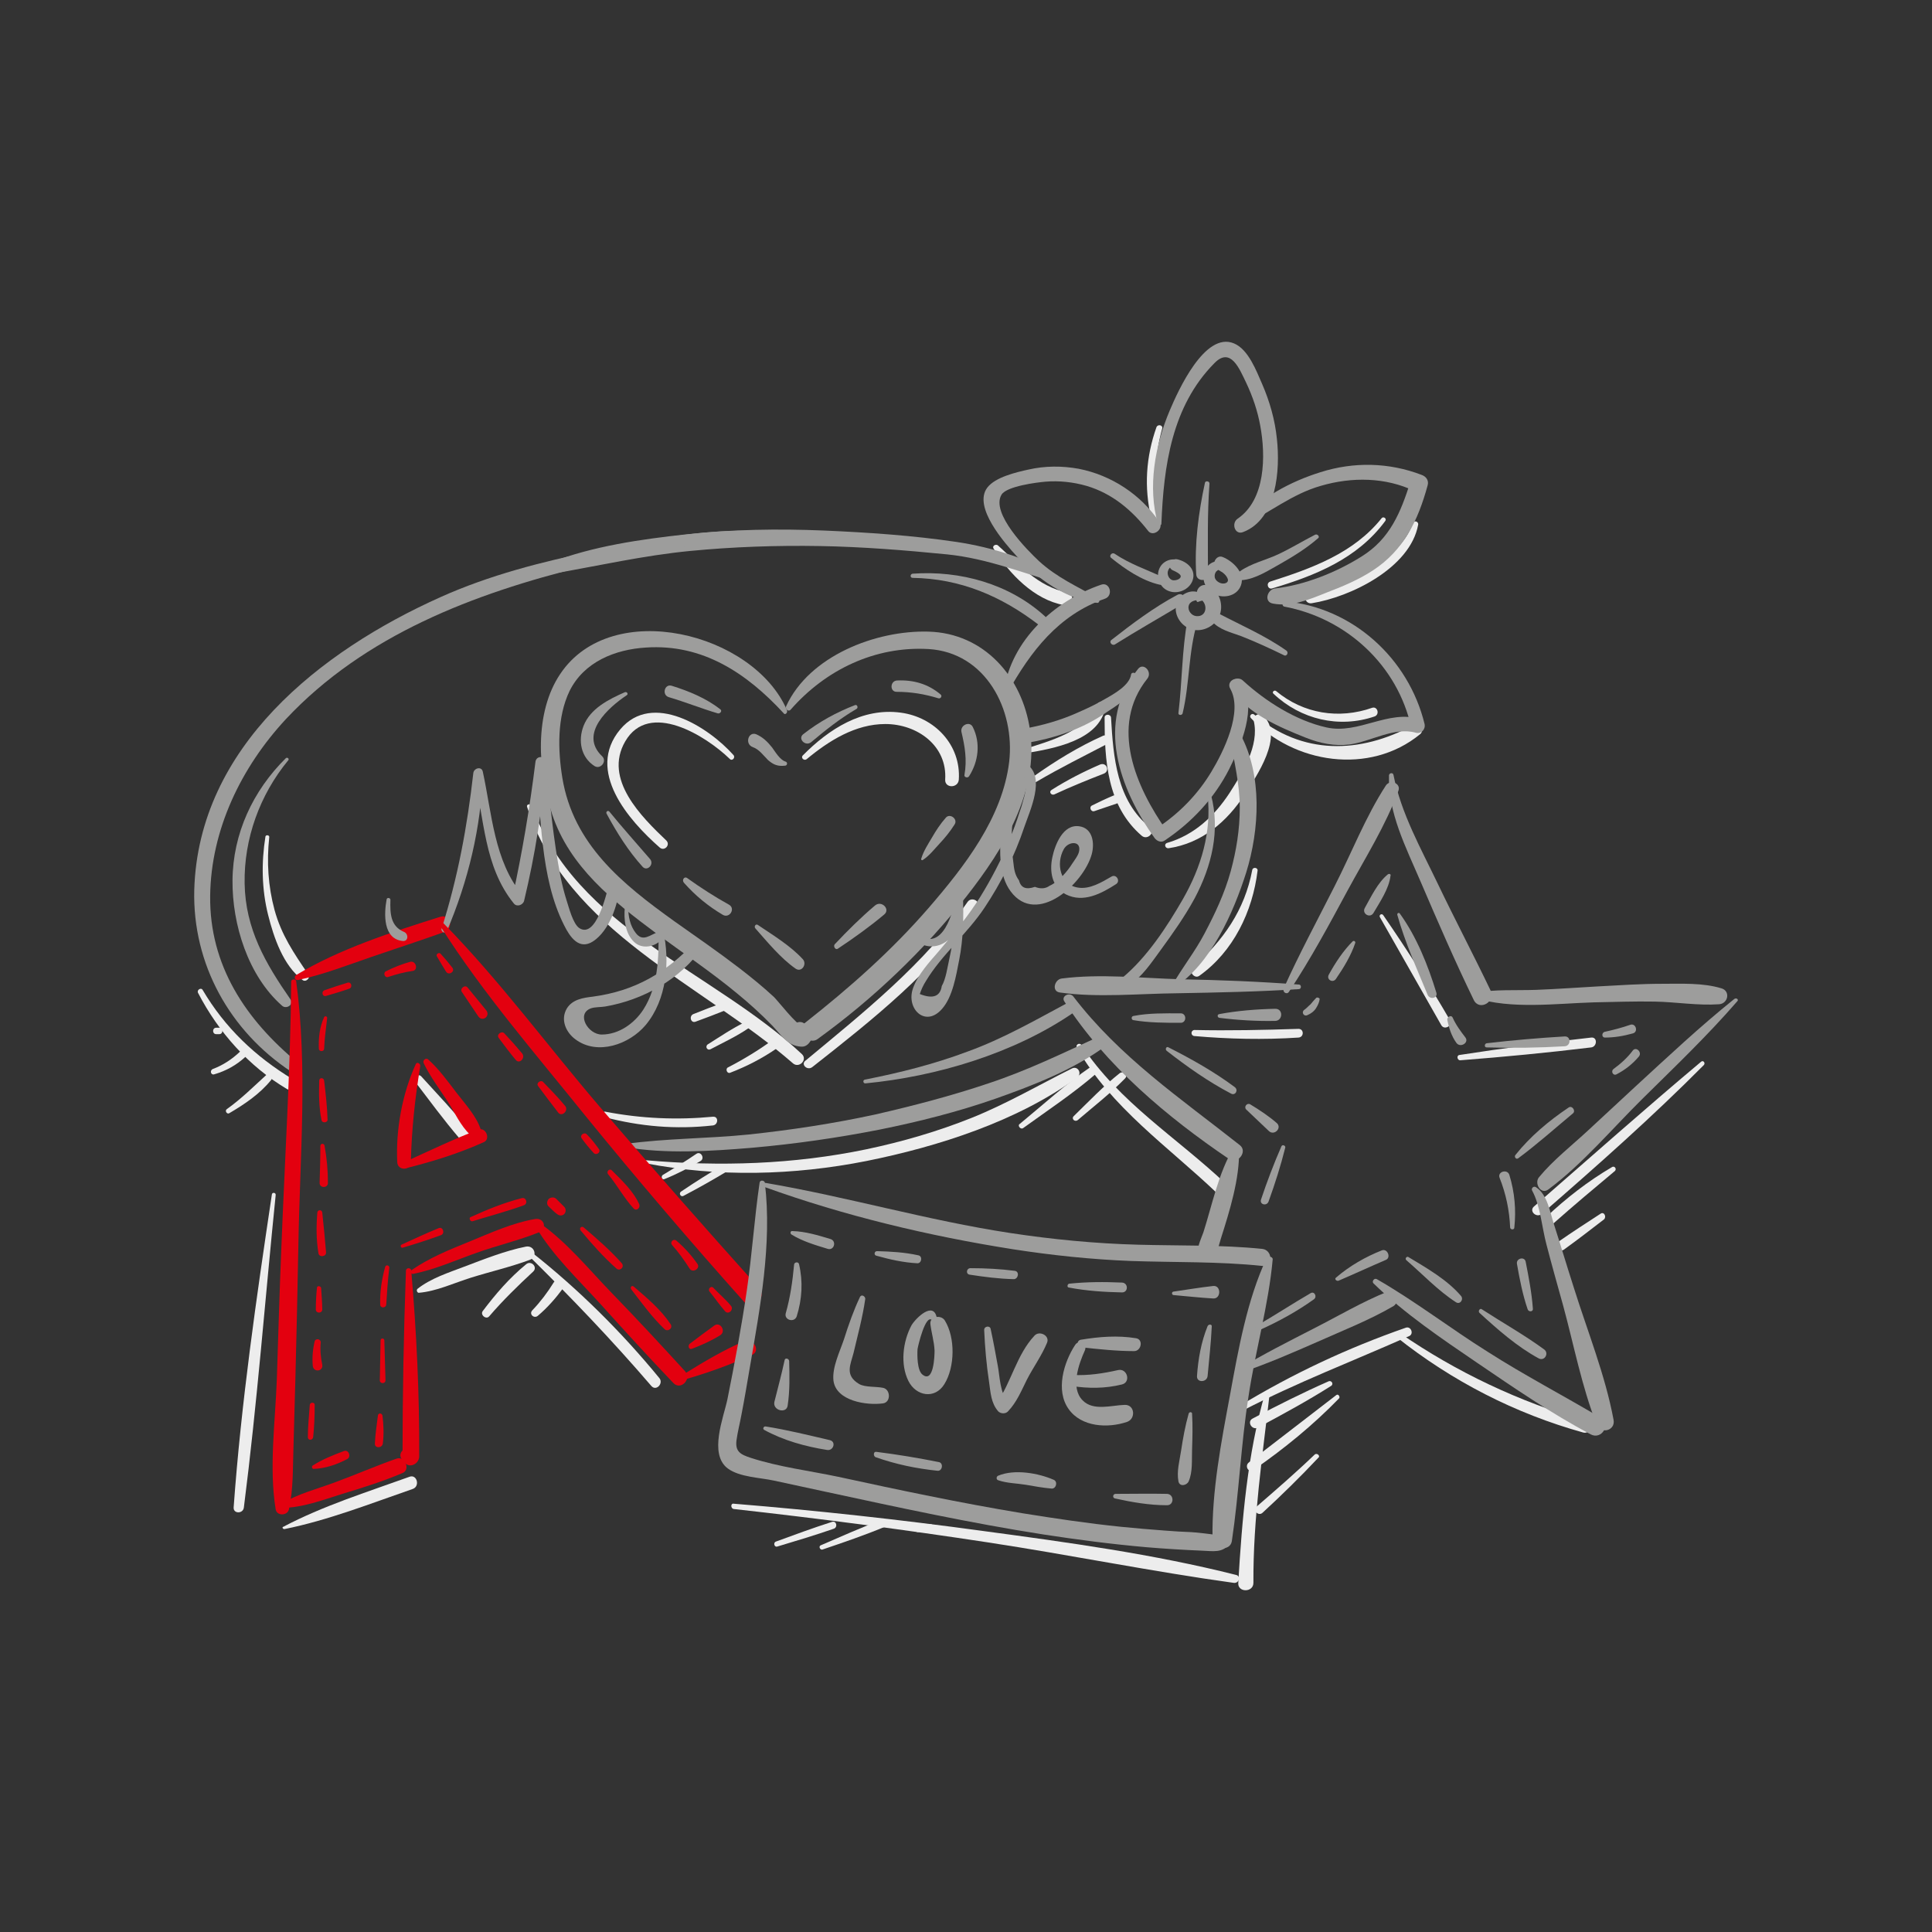 <?xml version="1.0" encoding="utf-8"?>
<svg xmlns="http://www.w3.org/2000/svg" xmlns:xlink="http://www.w3.org/1999/xlink" version="1.1" id="Ebene_1" x="0px" y="0px" viewBox="0 0 510.2 510.2" style="enable-background:new 0 0 510.2 510.2;" xml:space="preserve" width="270" height="270">
<rect x="0" y="0" width="510.2" height="510.2" fill="#333333" stroke="none"/>
<style type="text/css">
	.st0{fill:#EDEDED;}
	.st1{fill:#9D9D9C;}
	.st2{fill:#E3000F;}
</style>
<g id="Hilfslinien_fźr_ZeichenflŠche">
</g>
<g id="grau">
</g>
<g id="rot">
	<g>
		<path class="st0" d="M193.8,398.5c22.4,2.5,44.7,5.4,67,8.8c21.7,3.3,43.3,7.7,65,10.7c1.4,0.2,2-1.8,0.6-2.1    c-21.8-5.5-44.5-8.6-66.8-11.6c-21.9-3-43.8-5.4-65.8-7.2C192.9,396.9,192.9,398.4,193.8,398.5L193.8,398.5z"/>
		<path class="st0" d="M328,372.6c14.4-7.5,29.4-13.2,44.2-19.8c1.2-0.6,0.4-2.6-0.9-2.2c-15.5,5.4-30,12.2-44,20.7    C326.4,371.8,327.1,373,328,372.6L328,372.6z"/>
		<path class="st0" d="M368.8,353.1c14.6,11.6,31.3,20.2,49.3,25.2c1.9,0.5,2.7-2.4,0.8-3c-17.7-5.1-34.2-12.9-49.3-23.3    C369,351.6,368.2,352.6,368.8,353.1L368.8,353.1z"/>
		<path class="st0" d="M449.2,280.4c-14.9,12.5-29.4,25.4-44.1,38.2c-1.4,1.2,0.6,3.1,2,2c14.6-12.7,29.2-25.6,42.9-39.4    C450.4,280.6,449.7,279.9,449.2,280.4L449.2,280.4z"/>
		<path class="st0" d="M284.4,276.7c9,15.8,24.1,26.1,37,38.4c1.6,1.5,4-0.9,2.4-2.4c-13-12.3-28.2-21.5-38.2-36.7    C285.1,275.2,283.9,275.9,284.4,276.7L284.4,276.7z"/>
		<path class="st0" d="M139.2,213.1c10.5,32.8,46.1,46.7,70.2,67.7c1.6,1.4,3.9-0.9,2.4-2.4c-23.5-22-59.5-33-71.4-65.6    C140.1,212.1,138.9,212.4,139.2,213.1L139.2,213.1z"/>
		<path class="st0" d="M214.5,281.8c15.9-12.5,32.1-25.3,43.6-42.1c1.1-1.6-1.5-3.1-2.6-1.5c-11.4,16.4-27.5,29.2-42.8,41.9    C211.4,281.1,213.2,282.8,214.5,281.8L214.5,281.8z"/>
		<path class="st0" d="M213,200.5c5.9-4.9,12.9-9.3,20.8-9.3c8.4,0,16.4,5.7,15.8,14.7c-0.1,2.3,3.4,2.3,3.6,0    c0.6-9.2-6.4-16.5-15.3-17.7c-10.2-1.4-19.1,4.4-25.9,11.3C211.4,200.1,212.3,201,213,200.5L213,200.5z"/>
		<path class="st0" d="M193.7,199.4c-6.6-7.4-21.4-16.9-29.9-6.8c-9.2,11,2.2,24,10.4,31.2c1.2,1.1,2.9-0.6,1.8-1.8    c-6.6-6.3-16.7-16.2-10.9-26.2c6.3-10.9,21.3-1.5,27.6,4.6C193.3,201.1,194.3,200.1,193.7,199.4L193.7,199.4z"/>
		<path class="st0" d="M315.4,273.6c9.2,0.8,18.3,1,27.5,0.4c1.5-0.1,1.5-2.3,0-2.3c-9.2,0.3-18.3,0.5-27.5,0.3    C314.4,272.1,314.4,273.5,315.4,273.6L315.4,273.6z"/>
		<path class="st0" d="M364.4,242.2c5.4,9.5,10.8,19,16.2,28.5c0.8,1.5,3.2,0.1,2.3-1.3c-5.5-9.5-11.4-18.7-17.6-27.7    C364.9,241.1,364.1,241.6,364.4,242.2L364.4,242.2z"/>
		<path class="st0" d="M385.6,280c11.6-0.9,23.1-2,34.6-3.4c1.6-0.2,1.7-2.8,0-2.6c-11.6,1.3-23.2,2.8-34.8,4.6    C384.6,278.7,384.8,280,385.6,280L385.6,280z"/>
		<path class="st0" d="M110.6,341.4c4.7-0.4,9.3-2.6,13.8-4c5.1-1.6,10.4-2.8,15.5-4.7c2.2-0.8,1.3-3.9-1-3.5    c-5.5,1.1-11,3.3-16.3,5.3c-4.2,1.6-8.9,3.1-12.4,5.9C109.9,340.8,110.2,341.4,110.6,341.4L110.6,341.4z"/>
		<path class="st0" d="M139.5,331.5c11.3,11.1,22.2,22.5,32.5,34.5c1.3,1.5,3.3-0.7,2.1-2.1c-10-12.2-21.4-23.5-33.7-33.2    C139.8,330.2,138.9,330.9,139.5,331.5L139.5,331.5z"/>
		<path class="st0" d="M109.5,285.5c3.9,5.1,7.7,10.3,11.9,15.2c1.4,1.7,3.8-0.7,2.4-2.4c-4-4.8-8.3-9.4-12.6-14.1    C110.3,283.4,108.8,284.6,109.5,285.5L109.5,285.5z"/>
		<path class="st0" d="M75.1,403.8c11.5-2.3,22.9-6.8,33.9-10.6c2-0.7,1.1-4-0.9-3.2c-11.1,4-22.9,7.7-33.3,13.2    C74.4,403.3,74.7,403.8,75.1,403.8L75.1,403.8z"/>
		<path class="st0" d="M71.8,315.4c-4.1,27.4-8.1,55-10.1,82.7c-0.1,1.7,2.5,1.7,2.7,0c3.5-27.4,5.6-55,8.4-82.5    C72.9,314.9,71.9,314.8,71.8,315.4L71.8,315.4z"/>
		<path class="st0" d="M129.2,347.6c3.6-4.2,7.5-8,11.6-11.8c1.3-1.2-0.6-3.1-1.9-1.9c-4.4,3.6-8,7.8-11.4,12.3    C126.7,347.2,128.4,348.6,129.2,347.6L129.2,347.6z"/>
		<path class="st0" d="M142,347.5c2.5-2.1,4.7-4.6,6.7-7.3c1.1-1.5-1.5-3.1-2.5-1.5c-1.6,2.6-3.5,5.1-5.6,7.3    C139.6,347,141,348.3,142,347.5L142,347.5z"/>
		<path class="st0" d="M308.6,224c8.8-1.3,15.4-7,20.1-14.2c3.1-4.8,10.5-15.5,4.9-20.8c-1.1-1-2.8,0-2.5,1.4c1.5,6.5-3,13.7-6.4,19    c-4,6.1-9.3,11.1-16.5,13.2C307.3,222.9,307.7,224.1,308.6,224L308.6,224z"/>
		<path class="st0" d="M330.3,189.6c11.3,12.1,31.4,15.2,44.7,4.3c1.4-1.1-0.4-3.2-1.8-2.4c-14.1,7.6-29.3,8-42-2.8    C330.6,188.2,329.8,189,330.3,189.6L330.3,189.6z"/>
		<path class="st0" d="M336.3,183.2c7.2,6.8,17.3,9.2,26.7,6c1.4-0.5,0.8-2.7-0.6-2.3c-8.8,3.1-18.2,1.6-25.4-4.4    C336.5,182.1,335.8,182.8,336.3,183.2L336.3,183.2z"/>
		<path class="st0" d="M373.1,138.2c-3.8,10.5-17.6,15.5-27.4,18.4c-1.8,0.5-1,3,0.7,2.7c10.2-1.6,26-9.3,28.1-20.7    C374.7,137.7,373.4,137.3,373.1,138.2L373.1,138.2z"/>
		<path class="st0" d="M364.9,136.8c-7.4,9.3-18.5,13.3-29.5,16.8c-1.1,0.4-0.6,2.1,0.5,1.8c11.5-3.4,22.6-7.9,29.9-17.8    C366.3,137,365.4,136.3,364.9,136.8L364.9,136.8z"/>
		<path class="st0" d="M291.7,189.5c0,11.2,0.6,23.3,9.8,31.2c1.5,1.3,3.7-0.9,2.2-2.2c-8.8-7-9.7-18.5-10.3-29    C293.3,188.5,291.7,188.5,291.7,189.5L291.7,189.5z"/>
		<path class="st0" d="M270.9,198.9c7.2-1.2,19.4-3.3,21-12.1c0.3-1.5-1.7-2-2.3-0.6c-2.9,7-12.5,9.5-19,11.6    C269.8,198,270.1,199,270.9,198.9L270.9,198.9z"/>
		<path class="st0" d="M262.4,144.9c4.1,6.6,10.7,13.5,18.6,14.9c2.1,0.4,3.1-2.8,0.9-3.3c-8-1.7-12.6-7.3-18.4-12.5    C262.9,143.6,261.9,144.2,262.4,144.9L262.4,144.9z"/>
		<path class="st0" d="M305.4,112.8c-2.8,7.9-3.3,15.9-1.4,24c0.4,1.7,3,1,2.6-0.7c-1.9-7.7-1.8-15.3,0.3-22.9    C307.2,112.3,305.8,111.9,305.4,112.8L305.4,112.8z"/>
		<path class="st0" d="M334.1,367.8c-4.7,16.2-6.1,33.5-7.1,50.2c-0.2,2.6,4,2.6,4,0c-0.1-16.9,2.4-33.4,4.3-50.1    C335.4,367.3,334.3,367.2,334.1,367.8L334.1,367.8z"/>
		<path class="st0" d="M350.8,364.8c-6.8,3-13.4,6.3-20,9.8c-1.6,0.8-0.2,3.2,1.4,2.4c6.5-3.5,13-7,19.3-11    C352.3,365.5,351.6,364.4,350.8,364.8L350.8,364.8z"/>
		<path class="st0" d="M352.9,368.4c-7.7,5.9-15.4,11.9-23.1,17.8c-1.2,0.9-0.1,2.9,1.2,2c8.1-5.6,15.8-11.9,22.6-18.9    C354,368.9,353.4,368,352.9,368.4L352.9,368.4z"/>
		<path class="st0" d="M347.2,384.1c-5,4.8-10.2,9.3-15.4,13.8c-1.1,0.9,0.5,2.6,1.6,1.6c5.1-4.7,10-9.5,14.7-14.5    C348.8,384.5,347.8,383.6,347.2,384.1L347.2,384.1z"/>
		<path class="st0" d="M425.7,308.2c-6.3,3.7-12.1,8.2-17.4,13.2c-1.2,1.1,0.6,2.8,1.8,1.8c5.4-4.8,10.9-9.4,16.4-14    C427,308.6,426.3,307.8,425.7,308.2L425.7,308.2z"/>
		<path class="st0" d="M422.7,320.5c-3.7,2.4-7.4,4.8-11,7.3c-1.4,0.9,0,3.1,1.3,2.2c3.6-2.6,7.1-5.3,10.6-8    C424.3,321.3,423.6,319.9,422.7,320.5L422.7,320.5z"/>
		<path class="st0" d="M192.8,283.3c4.4-1.7,8.5-3.8,12.4-6.5c1.3-0.9,0.1-2.9-1.2-2.1c-3.8,2.7-7.7,5.1-11.8,7.2    C191.5,282.3,192,283.6,192.8,283.3L192.8,283.3z"/>
		<path class="st0" d="M187.6,277.1c3.4-1.8,6.9-3.4,10.1-5.6c1-0.7,0.1-2.1-0.9-1.6c-3.5,1.7-6.7,3.9-9.9,5.9    C186.1,276.4,186.8,277.5,187.6,277.1L187.6,277.1z"/>
		<path class="st0" d="M183.7,269.8c2.7-1,5.4-2,8.1-3.1c1.3-0.5,0.7-2.5-0.6-2c-2.7,1-5.4,2-8.1,3.1    C181.9,268.3,182.4,270.3,183.7,269.8L183.7,269.8z"/>
		<path class="st0" d="M273.8,206.4c6.1-3.6,12.4-6.7,18.7-10c1.4-0.7,0.2-2.7-1.2-2.1c-6.5,2.9-12.5,6.6-18.3,10.7    C272.2,205.6,272.9,207,273.8,206.4L273.8,206.4z"/>
		<path class="st0" d="M278.4,209.8c4.3-2,8.7-3.8,13.1-5.5c1.7-0.7,0.7-3.1-1-2.4c-4.4,1.9-8.7,4.1-12.8,6.7    C276.9,209.1,277.6,210.1,278.4,209.8L278.4,209.8z"/>
		<path class="st0" d="M289,214.2c2-0.7,3.9-1.3,5.9-2c1.6-0.6,0.7-2.8-0.9-2.1c-1.9,0.8-3.8,1.7-5.6,2.6    C287.5,213.1,288.1,214.5,289,214.2L289,214.2z"/>
		<path class="st0" d="M205.3,408.4c5-1.5,10-3,14.9-4.7c1.1-0.4,0.7-2.2-0.5-1.8c-5,1.6-9.9,3.4-14.8,5.2    C204.1,407.4,204.5,408.7,205.3,408.4L205.3,408.4z"/>
		<path class="st0" d="M217.2,409.2c5.6-1.9,11.2-3.8,16.7-6.1c1-0.4,0.3-2.2-0.8-1.8c-5.6,2-11,4.5-16.4,6.8    C216.1,408.4,216.6,409.4,217.2,409.2L217.2,409.2z"/>
		<path class="st0" d="M242.5,404.6c1.2-0.2,2.3-0.3,3.5-0.5c1-0.1,0.6-1.7-0.4-1.6c-1.2,0.2-2.3,0.3-3.5,0.5    C241.1,403.2,241.5,404.7,242.5,404.6L242.5,404.6z"/>
		<path class="st0" d="M70.1,220.9c-1.1,6.9-1,13.9,0.7,20.7c1.5,6,4,13.4,9.1,17.2c0.9,0.7,2.2-0.6,1.5-1.5    c-3.8-5.6-7.1-10.4-8.9-17c-1.7-6.3-2.1-12.7-1.4-19.2C71.2,220.5,70.2,220.4,70.1,220.9L70.1,220.9z"/>
		<path class="st0" d="M159.6,295c9.5,2.5,18.9,3.3,28.7,2.2c1.4-0.2,1.5-2.4,0-2.3c-9.5,0.9-18.9,0.5-28.3-1.3    C159.1,293.3,158.7,294.7,159.6,295L159.6,295z"/>
		<path class="st0" d="M175.4,311.4c3.3-1.3,6.5-3,9.6-4.8c1.2-0.7,0.1-2.7-1.1-1.9c-2.9,2-5.9,3.8-8.9,5.6    C174.5,310.7,174.8,311.6,175.4,311.4L175.4,311.4z"/>
		<path class="st0" d="M180.5,315.8c4-2.1,7.9-4.3,11.7-6.6c1-0.6,0.1-2.3-1-1.7c-3.9,2.3-7.7,4.7-11.4,7.2    C179.2,315.2,179.8,316.2,180.5,315.8L180.5,315.8z"/>
		<path class="st0" d="M170.5,307.2c19.2,3.7,39.1,3.2,58.3-0.6c18.9-3.8,39.9-10.5,55.6-22c1.5-1.1,0.2-3.3-1.4-2.4    c-8.8,4.4-17.2,9.3-26.4,13c-9,3.6-18.3,6.3-27.8,8.3c-19.2,4-38.7,4.6-58.2,2.9C170.1,306.3,170,307.1,170.5,307.2L170.5,307.2z"/>
		<path class="st0" d="M330.7,229.7c-2,10.7-7.7,18.7-15.7,25.8c-1.2,1,0.4,3.1,1.7,2.2c9-6.4,14.1-17,15.4-27.8    C332.2,229.1,330.9,228.9,330.7,229.7L330.7,229.7z"/>
		<path class="st0" d="M270.2,297.9c6.5-4.7,13.3-9.2,19.3-14.4c1-0.9-0.3-2.6-1.4-1.8c-6.6,4.5-12.6,10-18.8,15.1    C268.6,297.2,269.5,298.4,270.2,297.9L270.2,297.9z"/>
		<path class="st0" d="M284.6,295.8c4.2-3.6,8.6-7,12.5-11c0.9-0.9-0.4-2.1-1.4-1.4c-4.3,3.4-8.2,7.5-12.1,11.3    C282.8,295.4,283.8,296.4,284.6,295.8L284.6,295.8z"/>
		<path class="st0" d="M52.3,262.2c5.4,10.4,13.4,19.4,23.5,25.4c1.7,1,3.2-1.6,1.5-2.6c-9.9-6-17.9-13.6-23.8-23.6    C53.1,260.7,51.9,261.4,52.3,262.2L52.3,262.2z"/>
		<path class="st0" d="M60.5,294c4.1-2.4,8.1-5.1,11.1-8.8c0.7-0.9-0.4-2.1-1.3-1.3c-3.4,3.1-6.6,6.3-10.4,9    C59.3,293.3,59.9,294.3,60.5,294L60.5,294z"/>
		<path class="st0" d="M56.6,283.7c3.1-0.9,5.8-2.4,8.2-4.6c1-0.9-0.5-2.3-1.4-1.4c-2.1,2-4.5,3.6-7.2,4.6    C55.3,282.7,55.7,284,56.6,283.7L56.6,283.7z"/>
		<path class="st0" d="M57.1,273.1c0.3,0,0.5,0,0.8,0c1.1,0,1.1-1.7,0-1.7c-0.3,0-0.5,0-0.8,0C56,271.4,56,273.1,57.1,273.1    L57.1,273.1z"/>
		<path class="st1" d="M202,313.5c21.1,7.6,43.3,12.9,65.5,16.4c10.3,1.6,20.8,2.7,31.2,3.1c11.5,0.4,23.1,0.1,34.6,1.3    c2.9,0.3,2.9-4.2,0-4.5c-10.9-1.1-21.8-0.8-32.7-1.1c-11.4-0.3-22.7-1.4-33.9-3.1c-21.7-3.3-42.8-9.5-64.4-13.2    C201.5,312.2,201.2,313.3,202,313.5L202,313.5z"/>
		<path class="st1" d="M334.5,332.2c-5.2,11.1-7.5,24.3-9.7,36.3c-2.3,12.3-4.8,25.3-4.6,37.8c0,2.8,4.6,3.6,5.1,0.7    c1.9-12.6,2.4-25.5,4.4-38.2c1.8-12.1,5.3-24.1,6.4-36.3C336.1,331.9,334.8,331.5,334.5,332.2L334.5,332.2z"/>
		<path class="st1" d="M209,326c2.9,1.8,6.3,2.8,9.6,3.8c1.7,0.5,2.4-2.1,0.7-2.6c-3.3-1-6.6-2-10-2.1    C208.7,325,208.6,325.7,209,326L209,326z"/>
		<path class="st1" d="M231.4,331.6c3.6,1,7.1,1.8,10.8,2c1.2,0.1,1.5-1.9,0.3-2.1c-3.6-0.8-7.2-1-10.9-1.1    C230.9,330.4,230.7,331.4,231.4,331.6L231.4,331.6z"/>
		<path class="st1" d="M256,336.6c3.9,0.6,7.7,1.1,11.7,1.2c1.2,0,1.6-2,0.3-2.2c-3.9-0.5-7.8-0.7-11.7-0.7    C255.2,334.9,255,336.4,256,336.6L256,336.6z"/>
		<path class="st1" d="M282.2,340c4.7,0.9,9.4,1.2,14.1,1.3c1.7,0,1.7-2.5,0-2.6c-4.7-0.2-9.3-0.2-14,0.3    C281.9,339.1,281.7,339.9,282.2,340L282.2,340z"/>
		<path class="st1" d="M309.9,342c3.5,0.3,7,0.7,10.5,0.9c2.1,0.1,2.1-3.5,0-3.3c-3.6,0.4-7.1,1-10.6,1.5    C309.3,341.3,309.5,342,309.9,342L309.9,342z"/>
		<path class="st1" d="M318.9,350.2c-1.7,4.2-2.5,8.7-2.8,13.2c-0.1,1.8,2.6,1.7,2.8,0c0.4-4.4,0.9-8.7,1.1-13.1    C320.1,349.7,319.2,349.6,318.9,350.2L318.9,350.2z"/>
		<path class="st1" d="M313.9,373.3c-0.9,3.2-1.5,6.5-2,9.8c-0.4,2.7-1.2,5.4-0.7,8.1c0.3,1.5,2.2,1.1,2.7,0    c1.1-2.5,0.8-5.7,0.9-8.4c0.1-3.1,0.2-6.3,0-9.4C314.9,372.9,314.1,372.7,313.9,373.3L313.9,373.3z"/>
		<path class="st1" d="M201.8,377.6c5.1,2.8,10.9,4.4,16.6,5.3c1.7,0.3,2.5-2.2,0.7-2.6c-5.6-1.3-11.2-2.7-16.9-3.6    C201.7,376.6,201.3,377.3,201.8,377.6L201.8,377.6z"/>
		<path class="st1" d="M231.2,384.8c5.4,1.9,10.7,3,16.4,3.6c1.3,0.1,1.6-2.1,0.3-2.3c-5.5-1.1-10.9-2-16.5-2.7    C230.6,383.3,230.6,384.5,231.2,384.8L231.2,384.8z"/>
		<path class="st1" d="M263.6,390.9c2.3,0.8,4.9,0.8,7.3,1.2c2.3,0.4,4.5,0.8,6.8,1c1.2,0.1,1.7-1.8,0.6-2.3    c-4.1-1.8-10.4-2.9-14.7-1.1C263.1,389.9,263,390.7,263.6,390.9L263.6,390.9z"/>
		<path class="st1" d="M294.4,395.7c4.5,1,9.1,1.8,13.8,1.8c1.9,0,1.9-2.9,0-3c-4.5-0.1-9.1,0-13.6,0    C293.9,394.5,293.7,395.5,294.4,395.7L294.4,395.7z"/>
		<path class="st1" d="M209.7,334c-0.4,4.3-1,8.6-2.2,12.8c-0.5,1.8,2.3,2.6,2.9,0.8c1.4-4.5,1.7-9.1,0.6-13.8    C210.8,333.1,209.7,333.3,209.7,334L209.7,334z"/>
		<path class="st1" d="M207.2,359.2c-0.8,3.7-1.8,7.4-2.7,11c-0.5,2.3,3.2,3.2,3.5,1c0.6-3.9,0.5-7.9,0.4-11.8    C208.3,358.7,207.3,358.5,207.2,359.2L207.2,359.2z"/>
		<path class="st1" d="M227.1,342.5c-1.7,3.6-3,7.3-4.2,11.1c-1.1,3.3-3.2,7.5-2.8,11c0.7,5.4,8.8,6.6,13.1,6c2.1-0.3,2-3.7,0-4.1    c-1.9-0.4-4.7-0.1-6.3-1c-3.9-2.3-2.3-5.1-1.5-8.2c1.1-4.7,2.4-9.4,3.1-14.3C228.5,342.3,227.5,341.7,227.1,342.5L227.1,342.5z"/>
		<path class="st1" d="M247.4,348.1c-0.8-4.7-5.6,0-6.7,1.9c-2.3,4.3-3,10.3-0.8,14.7c2,4,7,4.9,9.5,0.8c2.8-4.5,2.9-12.3,0.1-16.8    c-1-1.6-4.1-1.1-3.8,1c0.3,2.4,1,4.6,1.1,7c0,1.3-0.2,8.7-3.2,6.3c-1.4-1.1-1.4-5.1-1.3-6.7c0.1-0.8,2.1-9.3,3.8-7.7    C246.8,349.4,247.6,348.8,247.4,348.1L247.4,348.1z"/>
		<path class="st1" d="M259.9,351.2c0.2,4.6,0.6,9.2,1.3,13.8c0.4,2.8,0.5,5.5,2.4,7.7c0.7,0.7,2,0.7,2.6,0c2.3-2.4,3.5-5.4,5-8.4    c1.7-3.3,3.9-6.3,5.3-9.7c0.8-1.9-2-3.3-3.3-1.9c-4.7,5-6.1,12.2-9.9,17.7c1-0.1,2-0.3,2.9-0.4c-2.1-1.7-2.2-6.8-2.7-9.3    c-0.6-3.3-1.2-6.6-1.9-9.8C261.4,350,259.9,350.2,259.9,351.2L259.9,351.2z"/>
		<path class="st1" d="M283.9,355.2c-3,4.6-5.2,12-1.7,16.9c3.4,4.8,10.4,5.1,15.4,3.4c2.4-0.8,2.1-4.6-0.6-4.5    c-3.5,0.1-8.3,1.7-11.1-1.2c-3.3-3.3-1-9.7,0.6-13.2C287.2,355,285,353.5,283.9,355.2L283.9,355.2z"/>
		<path class="st1" d="M282.9,366c4.5,0.7,9,0.7,13.4-0.4c2.4-0.6,1.4-4.3-1-3.8c-4,0.9-7.9,1.5-12,1.3    C281.7,363,281.3,365.7,282.9,366L282.9,366z"/>
		<path class="st1" d="M285.6,355.8c4.6,0.5,9.3,1,13.9,1c1.9,0,2.5-3.1,0.5-3.4c-4.8-0.8-9.8-0.4-14.6,0.4    C284.1,354.1,284.6,355.7,285.6,355.8L285.6,355.8z"/>
		<path class="st1" d="M207.8,187.5c-8.8-20.4-46.2-29.8-59.8-9.6c-7,10.3-6,25.8-2.2,37.1c4.6,13.9,16.1,23,27.4,31.4    c7.2,5.3,14.5,10.2,21.4,15.9c3.3,2.7,6.4,5.5,9.4,8.6c2.4,2.5,3.9,5.3,7.6,5.5c1.3,0.1,2.2-0.9,2.7-2c0.8-2.1-0.6-3.6-2.4-4.4    c-1-0.4-2.4,0.3-2.9,1.2c-0.1,0.1-0.1,0.2-0.2,0.3c-1.4,2.5,2.1,5.4,4,3.1c0.1-0.1,0.2-0.2,0.2-0.3c-1.1,0.1-2.1,0.3-3.2,0.4    c-0.1-0.1-0.2-0.1-0.3-0.2c0-0.9,0-1.8,0-2.7c-0.1,0.1-0.2,0.3-0.2,0.4c0.8-0.5,1.6-0.9,2.4-1.4c-1.3-0.1-6.1-6.3-7.3-7.5    c-2.9-2.7-6-5.2-9.1-7.6c-5.6-4.3-11.4-8.3-17.2-12.4c-13.8-9.9-26.7-20.3-29.6-37.9c-1.2-7.4-1.4-16,1.9-22.9    c3.8-7.7,12-11,20.2-11.5c15-1,26.6,6.8,36.3,17.3C207.3,189,208.1,188.2,207.8,187.5L207.8,187.5z"/>
		<path class="st1" d="M208.8,187.4c9.2-10.5,22.2-16.8,36.4-16c15.1,0.9,22.9,16,21.3,29.8c-1.8,14.8-11.8,27.6-21.3,38.6    c-9.8,11.3-20.9,21.1-32.6,30.3c-2.4,1.9,0.8,6.1,3.3,4.3c14.8-10.7,28.2-23.5,39.5-37.9c9.6-12.3,19-27.4,16.6-43.7    c-2-14-12.1-25.6-26.8-26c-13.9-0.4-31.5,6.4-37.6,19.7C207.3,187.2,208.2,188.1,208.8,187.4L208.8,187.4z"/>
		<path class="st1" d="M160.2,214.9c2.7,5,5.7,9.8,9.5,14c1.2,1.3,3.1-0.6,2-2c-3.6-4.2-7.3-8.3-10.8-12.6    C160.5,213.9,159.9,214.4,160.2,214.9L160.2,214.9z"/>
		<path class="st1" d="M180.6,233.1c3,3.4,6.4,6.2,10.3,8.5c1.8,1,3.4-1.7,1.6-2.7c-3.8-2.1-7.5-4.5-11-7    C180.7,231.3,180,232.4,180.6,233.1L180.6,233.1z"/>
		<path class="st1" d="M199.5,245.2c3.2,3.6,6.6,7.8,10.6,10.6c1.6,1.1,3.1-1.2,1.9-2.5c-3.2-3.5-7.8-6.3-11.8-9    C199.6,243.8,199,244.7,199.5,245.2L199.5,245.2z"/>
		<path class="st1" d="M221.3,250.5c4.2-2.8,8.4-5.8,12.2-9c1.7-1.4-0.7-3.8-2.4-2.4c-3.8,3.2-7.3,6.7-10.7,10.3    C220,250,220.7,251,221.3,250.5L221.3,250.5z"/>
		<path class="st1" d="M243.7,227.1c1.7-1.1,3-2.8,4.4-4.3c1.5-1.6,2.8-3.2,4-5.1c0.9-1.4-1.2-3-2.3-1.8c-1.5,1.7-2.6,3.4-3.7,5.3    c-1,1.7-2.2,3.5-2.8,5.5C243.1,227,243.5,227.3,243.7,227.1L243.7,227.1z"/>
		<path class="st1" d="M255.9,205c2.5-3.9,3.1-8.8,1-13c-0.8-1.7-3.4-0.5-3,1.3c0.9,3.8,1.5,7.3,0.8,11.3    C254.5,205.2,255.5,205.6,255.9,205L255.9,205z"/>
		<path class="st1" d="M248.4,183.4c-3.3-2.8-7.2-3.9-11.5-3.7c-1.9,0.1-2,3.1,0,3c3.7,0,7.3,0.6,10.9,1.7    C248.4,184.6,248.9,183.8,248.4,183.4L248.4,183.4z"/>
		<path class="st1" d="M225.8,186.2c-4.9,1.9-9.5,4.4-13.7,7.7c-1.5,1.2,0.6,3.3,2.1,2.1c3.8-3.2,7.7-6.3,12-8.8    C226.7,186.9,226.4,186,225.8,186.2L225.8,186.2z"/>
		<path class="st1" d="M207.4,201.1c-1.4-0.4-2.7-2.6-3.5-3.7c-1.2-1.5-2.4-2.7-4.2-3.5c-2.1-0.8-3.1,2.6-0.9,3.4    c1.7,0.6,2.8,2.2,4,3.4c1.5,1.3,2.6,1.7,4.5,1.5C207.9,202.2,208.1,201.3,207.4,201.1L207.4,201.1z"/>
		<path class="st1" d="M190.2,187.3c-3.7-2.9-8.3-4.8-12.8-6.2c-1.9-0.6-2.7,2.4-0.8,3c4.4,1.3,8.6,3,13,4.3    C190.2,188.5,190.8,187.7,190.2,187.3L190.2,187.3z"/>
		<path class="st1" d="M165,182.8c-4.3,1.9-9.1,4.3-10.9,8.9c-1.5,3.9-0.7,8.3,2.9,10.6c1.6,1,3.4-1.3,2-2.6    c-6.2-5.9,1.7-12.9,6.5-16.1C166,183.3,165.6,182.6,165,182.8L165,182.8z"/>
		<path class="st1" d="M340.4,261.9c5.7-8.6,10.6-17.7,15.5-26.8c4.6-8.5,10.1-17.2,13.4-26.3c0.7-2-2.2-3-3.3-1.4    c-5.4,8.3-9.1,17.9-13.6,26.7c-4.5,8.9-9.3,17.8-13.4,26.9C338.6,262,339.8,262.8,340.4,261.9L340.4,261.9z"/>
		<path class="st1" d="M366.8,204.8c-0.3,9.8,4.5,19,8.3,27.9c4.5,10.5,9.1,21.1,14.1,31.4c1.5,3,5.9,0.4,4.4-2.6    c-4.5-9.4-9.4-18.7-13.9-28.1c-4.4-9.2-9.7-18.6-11.7-28.7C367.9,203.9,366.8,204.1,366.8,204.8L366.8,204.8z"/>
		<path class="st1" d="M389.4,263.5c9.7,3.1,21.5,1.5,31.5,1.2c5.4-0.1,10.7-0.3,16.1-0.2c5.6,0.1,11.4,1.1,17,0.7    c2.4-0.2,3-3.5,0.6-4.2c-4.9-1.5-10.6-1.2-15.7-1.2c-5.7,0-11.4,0.4-17.1,0.7c-5.4,0.3-10.8,0.7-16.1,0.9    c-5.4,0.2-11-0.2-16.3,0.8C388.7,262.3,388.9,263.3,389.4,263.5L389.4,263.5z"/>
		<path class="st1" d="M458,263.8c-9.1,7.3-17.6,15.3-26.2,23.2c-4.1,3.8-8.3,7.7-12.4,11.5c-4.3,4-9.2,7.8-13,12.4    c-1.3,1.6,0.5,4.7,2.5,3.2c9-6.7,16.8-16,24.8-23.9c8.5-8.4,17.2-16.7,25-25.7C459.3,264,458.6,263.4,458,263.8L458,263.8z"/>
		<path class="st1" d="M343,260c-10.4-0.8-20.9-1.2-31.3-1.4c-10.2-0.3-21.2-1.5-31.3-0.2c-1.9,0.2-2.8,3.4-0.5,3.7    c10,1.4,20.8,0.3,30.9,0.2c10.8-0.2,21.5-0.4,32.3-1.1C343.7,261.1,343.7,260,343,260L343,260z"/>
		<path class="st1" d="M281.1,264.5c10.8,16.8,27.1,30.5,43.5,41.6c2.2,1.5,5-2,2.8-3.7c-15.7-12.4-31.7-23.2-44-39.3    C282.4,261.9,280.1,263.1,281.1,264.5L281.1,264.5z"/>
		<path class="st1" d="M404.6,314.4c2.2,4,2.6,9.9,3.8,14.3c1.4,5.4,2.9,10.7,4.4,16.1c2.8,10.3,4.9,21.3,8.8,31.3    c1.1,2.8,5.1,1.7,4.5-1.2c-2.2-11.8-6.9-23.4-10.5-34.9c-1.8-5.6-3.5-11.3-5.3-16.9c-1-3.1-1.7-7.7-4.7-9.6    C404.9,313.1,404.3,313.9,404.6,314.4L404.6,314.4z"/>
		<path class="st1" d="M362.7,338.9c8.2,8,18,14.6,27.4,21c9.7,6.6,19.6,13.4,30,18.9c2.9,1.5,5.4-2.7,2.6-4.4    c-9.9-5.9-20.1-11.2-29.8-17.4c-9.9-6.2-19.2-13.4-29.3-19.2C362.9,337.4,362.2,338.4,362.7,338.9L362.7,338.9z"/>
		<path class="st1" d="M325.7,303.2c-3.9,6.5-5.6,15-7.9,22.2c-0.6,1.8-2.2,4.7-1.1,6.6c0.5,0.8,1.5,1.3,2.4,1    c2.2-0.6,2.7-4.1,3.3-5.9c2.3-7.2,5-15.9,4.8-23.4C327.2,302.8,326.1,302.5,325.7,303.2L325.7,303.2z"/>
		<path class="st1" d="M327.7,362.5c6.8-2.3,13.5-5.2,20.1-8.1c6.7-3,13.9-5.8,20.2-9.5c1.9-1.2,0.7-4.7-1.6-3.8    c-6.7,2.7-13.1,6.5-19.6,9.8c-6.6,3.4-13.2,6.7-19.6,10.6C326.8,361.8,327.1,362.7,327.7,362.5L327.7,362.5z"/>
		<path class="st1" d="M366.5,230.9c-2.7,2.2-4.4,5.9-6.1,8.9c-0.8,1.5,1.4,2.8,2.3,1.3c1.7-2.9,4.1-6.4,4.5-9.8    C367.4,230.9,366.9,230.6,366.5,230.9L366.5,230.9z"/>
		<path class="st1" d="M357.2,248.6c-2.5,2.5-4.6,5.7-6.3,8.8c-0.7,1.3,1.1,2.3,1.9,1.1c2-2.9,4-6.2,5.1-9.5    C358,248.6,357.5,248.3,357.2,248.6L357.2,248.6z"/>
		<path class="st1" d="M347.6,263.5c-0.5,0.5-1,1.1-1.5,1.7c-0.6,0.5-1.1,1.1-1.7,1.5c-0.8,0.6-0.1,1.8,0.8,1.4s1.7-0.9,2.3-1.8    c0.5-0.8,0.9-1.6,1-2.5C348.4,263.5,347.9,263.3,347.6,263.5L347.6,263.5z"/>
		<path class="st1" d="M299.3,269.4c4.1,0.7,8.4,0.7,12.5,0.7c1.6,0,1.6-2.5,0-2.5c-4.2,0-8.4-0.1-12.5,0.7    C298.7,268.4,298.7,269.3,299.3,269.4L299.3,269.4z"/>
		<path class="st1" d="M322.1,268.8c4.8,0.6,9.8,0.9,14.7,0.8c2-0.1,2.1-3.2,0-3.2c-4.9,0.1-10,0.5-14.8,1.4    C321.3,267.9,321.5,268.8,322.1,268.8L322.1,268.8z"/>
		<path class="st1" d="M308.1,277.5c5.4,4.2,10.9,8.1,17,11.3c1.1,0.6,2-0.9,1-1.7c-5.5-4.1-11.4-7.4-17.5-10.5    C308,276.2,307.6,277.1,308.1,277.5L308.1,277.5z"/>
		<path class="st1" d="M329.1,293c2,1.9,4,3.8,6,5.7c1.4,1.3,3.5-0.8,2.1-2.1c-2.2-1.9-4.6-3.5-7.1-5    C329.3,291.2,328.4,292.3,329.1,293L329.1,293z"/>
		<path class="st1" d="M338.4,302.7c-2,4.6-3.8,9.3-5.4,14.1c-0.4,1.3,1.5,1.8,2,0.5c1.7-4.7,3.2-9.4,4.4-14.2    C339.6,302.6,338.7,302.1,338.4,302.7L338.4,302.7z"/>
		<path class="st1" d="M332.5,351.3c5.1-2.3,9.9-4.9,14.5-8.2c0.9-0.7,0.1-2.2-0.9-1.6c-4.8,2.8-9.4,5.8-14.2,8.6    C331,350.6,331.7,351.7,332.5,351.3L332.5,351.3z"/>
		<path class="st1" d="M353.5,338.2c4.2-1.8,8.3-3.7,12.5-5.5c1.4-0.6,0.4-3.1-1.1-2.5c-4.3,1.7-8.5,4.1-12.1,7.2    C352.3,337.8,353,338.4,353.5,338.2L353.5,338.2z"/>
		<path class="st1" d="M371.4,332.8c4.3,3.7,8.3,8,13.1,11.1c1.1,0.7,2.1-0.8,1.3-1.7c-3.7-4.3-9-7.3-13.8-10.2    C371.5,331.6,370.9,332.4,371.4,332.8L371.4,332.8z"/>
		<path class="st1" d="M390.7,346.7c4.8,4.4,9.9,8.9,15.6,12c1.6,0.9,2.9-1.4,1.4-2.4c-5.2-3.8-10.9-7-16.3-10.5    C390.9,345.3,390.2,346.2,390.7,346.7L390.7,346.7z"/>
		<path class="st1" d="M404.8,345.6c-0.3-4.2-1.1-8.3-1.9-12.4c-0.3-1.5-2.6-0.9-2.3,0.6c0.7,4,1.5,8.1,2.8,11.9    C403.6,346.5,404.9,346.5,404.8,345.6L404.8,345.6z"/>
		<path class="st1" d="M399.9,324.2c0.5-4.7,0.1-9.3-1.3-13.9c-0.5-1.7-3.2-0.9-2.6,0.7c1.7,4.3,2.6,8.6,2.8,13.2    C398.9,324.8,399.9,324.8,399.9,324.2L399.9,324.2z"/>
		<path class="st1" d="M400.9,305.9c5-3.7,9.7-7.9,14.5-11.9c0.8-0.7-0.3-2.2-1.2-1.5c-5.2,3.5-10.1,7.6-14,12.5    C399.8,305.4,400.3,306.3,400.9,305.9L400.9,305.9z"/>
		<path class="st1" d="M426.9,283.7c2.3-1.2,4.2-2.7,5.9-4.7c0.9-1.1-0.7-2.7-1.6-1.6c-1.4,1.9-3.2,3.5-5.1,4.9    C425.3,282.9,426,284.2,426.9,283.7L426.9,283.7z"/>
		<path class="st1" d="M369,241.6c2,7.2,5.2,14.3,8,21.1c0.6,1.4,2.8,0.9,2.3-0.6c-2.2-7.2-5.2-14.7-9.6-20.8    C369.5,240.9,368.9,241.1,369,241.6L369,241.6z"/>
		<path class="st1" d="M382.2,269.3c0.4,2.1,1.1,4.3,2.4,6.1c1,1.4,3.4,0,2.4-1.4c-1.3-1.7-2.5-3.3-3.4-5.3    C383.2,267.9,382.1,268.6,382.2,269.3L382.2,269.3z"/>
		<path class="st1" d="M392.6,276.6c6.9,0.2,13.7,0.1,20.6-0.3c1.7-0.1,1.7-2.7,0-2.6c-6.9,0.4-13.7,1-20.6,1.8    C392,275.6,391.9,276.6,392.6,276.6L392.6,276.6z"/>
		<path class="st1" d="M423.8,274c2.5,0,4.9-0.4,7.4-1.1c1.5-0.4,0.8-2.7-0.6-2.3c-2.3,0.8-4.6,1.4-6.9,1.9    C422.9,272.8,423,274,423.8,274L423.8,274z"/>
		<path class="st2" d="M74.4,398.2c5.4,0,10.9-2.1,16-3.7c5.3-1.6,10.7-3.3,15.9-5.5c2.2-0.9,0.6-4.6-1.6-3.8    c-5.4,1.9-10.7,4.2-16.1,6.2c-4.8,1.8-10.1,3.1-14.4,5.8C73.7,397.5,73.9,398.2,74.4,398.2L74.4,398.2z"/>
		<path class="st2" d="M107.2,335.6c-0.6,16.4-0.9,32.8-0.9,49.2c0.9-0.7,1.9-1.4,2.8-2.1c-0.4-0.1-0.8-0.1-1.1-0.2    c-1.7-0.2-3,1.6-1.8,3c0.2,0.3,0.5,0.6,0.7,0.8c1.3,1.5,3.7,0.3,3.8-1.6c0.1-16.4-0.7-32.9-2.1-49.2    C108.5,334.7,107.2,334.7,107.2,335.6L107.2,335.6z"/>
		<path class="st2" d="M181.5,364.1c5.8-1.7,11.6-3.8,17.1-6.3c2.4-1.1,0.3-4.6-2.1-3.6c-5.4,2.3-10.6,5.4-15.6,8.5    C180.2,363.1,180.7,364.3,181.5,364.1L181.5,364.1z"/>
		<path class="st2" d="M107.6,308.4c6.8-1.7,13.8-3.9,20.2-6.8c1.8-0.8,0.5-4-1.4-3.3c-6.6,2.5-13,5.6-19.4,8.5    C106,307.3,106.6,308.7,107.6,308.4L107.6,308.4z"/>
		<path class="st2" d="M111.9,280.8c1.7,3.5,4.1,6.7,6.2,9.9c1.9,2.9,3.5,6.6,6.1,9c1.1,1,3.3,0,2.7-1.6c-1.2-3.5-4.1-6.6-6.4-9.6    s-4.6-6.2-7.4-8.7C112.5,279.2,111.5,280,111.9,280.8L111.9,280.8z"/>
		<path class="st2" d="M109.8,281c-3.6,7.9-5.3,17.3-4.9,25.9c0.1,2.3,3.5,2.3,3.6,0c0.2-8.7,1.1-16.9,2.5-25.5    C111,280.9,110.1,280.3,109.8,281L109.8,281z"/>
		<path class="st2" d="M109.1,336.4c5.7-1.1,11.2-3.6,16.6-5.5c5.5-2,11.3-3.3,16.7-5.5c2.1-0.9,1.4-3.8-1-3.5c-6,1-11.9,3.7-17.5,6    c-5.2,2.1-10.6,4.3-15.2,7.5C108.2,335.8,108.5,336.5,109.1,336.4L109.1,336.4z"/>
		<path class="st2" d="M141.5,324c4.4,7.5,11.3,14,17.1,20.4c6.3,7,12.7,14,19.2,20.8c1.9,2.1,5-1,3.1-3.1    c-6.4-7-12.8-13.9-19.4-20.7c-6-6.2-11.9-13.5-19.1-18.5C141.9,322.6,141.2,323.4,141.5,324L141.5,324z"/>
		<path class="st2" d="M78.7,258.8c6.6-1.4,13-3.9,19.4-6.1c6.4-2.2,12.9-4.3,19.3-6.6c2.5-0.9,1.5-4.8-1.1-4    c-12.7,4-26.7,8.5-38.1,15.4C77.5,258,77.9,259,78.7,258.8L78.7,258.8z"/>
		<path class="st2" d="M100.5,354c-0.1,3.5-0.1,7-0.2,10.5c0,1,1.5,1,1.5,0c-0.1-3.5-0.2-7-0.3-10.5    C101.5,353.3,100.5,353.3,100.5,354L100.5,354z"/>
		<path class="st2" d="M99.8,373.8c-0.3,2.5-0.7,4.9-0.8,7.4c-0.1,1.3,1.9,1.3,2.1,0c0.3-2.5,0.2-5-0.1-7.4    C100.8,373.1,99.9,373.1,99.8,373.8L99.8,373.8z"/>
		<path class="st2" d="M82.9,387.9c3-0.1,6.2-1.2,8.8-2.6c1.1-0.6,0.4-2.6-0.9-2.1c-2.7,1-5.7,2.2-8.2,3.8    C82.2,387.2,82.4,388,82.9,387.9L82.9,387.9z"/>
		<path class="st2" d="M81.8,371.1c-0.2,2.8-0.5,5.6-0.5,8.4c0,1,1.3,0.9,1.4,0c0.3-2.8,0.4-5.6,0.4-8.4    C83.2,370.2,81.8,370.2,81.8,371.1L81.8,371.1z"/>
		<path class="st2" d="M106.3,329.5c3.4-1,6.8-2.1,10.1-3.3c1.2-0.4,0.6-2.3-0.5-1.9c-3.4,1.4-6.6,2.9-9.9,4.4    C105.6,328.9,105.9,329.6,106.3,329.5L106.3,329.5z"/>
		<path class="st2" d="M124.8,322.5c4.5-1.4,9.1-2.6,13.5-4.2c1.2-0.4,0.7-2.2-0.5-1.9c-4.7,1.2-9.1,3-13.5,5    C123.7,321.6,124.2,322.7,124.8,322.5L124.8,322.5z"/>
		<path class="st2" d="M153.3,324.9c3,3.6,6,7,9.5,10.1c0.9,0.8,2.2-0.4,1.4-1.4c-3.1-3.5-6.6-6.5-10.1-9.5    C153.6,323.7,152.9,324.3,153.3,324.9L153.3,324.9z"/>
		<path class="st2" d="M166.7,340.5c2.8,3.6,5.5,7.4,8.8,10.5c0.8,0.8,2.3-0.2,1.6-1.3c-2.6-3.9-6.2-6.9-9.7-9.9    C166.9,339.3,166.3,339.9,166.7,340.5L166.7,340.5z"/>
		<path class="st2" d="M182.7,356.2c2.6-1,5.1-2.1,7.5-3.6c1.6-1,0.1-3.6-1.5-2.6c-2.2,1.6-4.4,3.2-6.6,4.9    C181.6,355.4,181.9,356.5,182.7,356.2L182.7,356.2z"/>
		<path class="st2" d="M187.4,341.1c1.4,1.7,2.6,3.5,4.1,5.2c0.9,1,2.4-0.5,1.5-1.5c-1.4-1.7-3.1-3.1-4.6-4.7    C187.8,339.4,186.8,340.4,187.4,341.1L187.4,341.1z"/>
		<path class="st2" d="M177.5,328.8c1.7,1.9,3.2,4,4.6,6.2c0.8,1.3,2.9,0,2.1-1.2c-1.6-2.3-3.4-4.3-5.5-6.1    C177.9,326.9,176.8,328,177.5,328.8L177.5,328.8z"/>
		<path class="st2" d="M160.6,310.1c2.4,2.9,4.2,6.3,6.7,9c0.8,0.9,1.9-0.2,1.5-1.1c-1.5-3.4-4.6-6.3-7.2-8.9    C161,308.4,160,309.4,160.6,310.1L160.6,310.1z"/>
		<path class="st2" d="M153.6,300.6c1,1.4,2,2.6,3.2,3.9c0.7,0.7,1.9-0.2,1.4-1c-1-1.4-2-2.7-3.2-3.9    C154.3,298.8,153,299.8,153.6,300.6L153.6,300.6z"/>
		<path class="st2" d="M142.1,286.8c1.8,2.4,3.5,4.7,5.3,7c1,1.3,2.9-0.6,1.8-1.8c-1.8-2.2-3.8-4.2-5.8-6.3    C142.8,285.1,141.5,286,142.1,286.8L142.1,286.8z"/>
		<path class="st2" d="M131.7,274.1c1.5,2,2.9,3.9,4.5,5.8c1,1.2,2.6-0.5,1.7-1.7c-1.5-1.8-3.1-3.6-4.7-5.3    C132.5,272.1,131,273.2,131.7,274.1L131.7,274.1z"/>
		<path class="st2" d="M122,262c1.4,2.1,2.9,4.3,4.3,6.4c1.1,1.6,3.3-0.1,2.1-1.6c-1.6-2-3.3-4-4.9-6    C122.8,259.9,121.3,261.1,122,262L122,262z"/>
		<path class="st2" d="M115.4,252.6c0.8,1.4,1.6,2.7,2.4,4c0.7,1.1,2.4,0,1.7-1c-1-1.3-2.1-2.6-3.2-3.8    C115.8,251.4,115,252.1,115.4,252.6L115.4,252.6z"/>
		<path class="st2" d="M86.1,263c2.1-0.6,4.1-1.2,6.1-1.9c1-0.3,0.6-1.9-0.4-1.6c-2,0.6-4.1,1.3-6.1,2    C84.8,261.8,85.1,263.3,86.1,263L86.1,263z"/>
		<path class="st2" d="M102.5,258c2.1-0.7,4.3-1.3,6.5-1.6c1.5-0.2,0.9-2.8-0.7-2.4c-2.2,0.6-4.4,1.5-6.4,2.5    C101.1,256.9,101.6,258.3,102.5,258L102.5,258z"/>
		<path class="st2" d="M85.6,268.6c-1.2,2.6-1.5,5.4-1.4,8.3c0,0.9,1.4,0.9,1.4,0c0.1-2.7,0.5-5.4,0.8-8.1    C86.4,268.4,85.8,268.2,85.6,268.6L85.6,268.6z"/>
		<path class="st2" d="M84.3,285.4c-0.1,3.5-0.1,6.9,0.6,10.4c0.2,0.9,1.7,0.7,1.6-0.2c-0.1-3.4-0.5-6.8-0.9-10.2    C85.5,284.5,84.3,284.5,84.3,285.4L84.3,285.4z"/>
		<path class="st2" d="M84.6,302.6c0,3.3-0.1,6.5-0.2,9.8c0,1.4,2.2,1.4,2.2,0c0-3.4-0.3-6.6-0.9-9.9    C85.5,301.8,84.6,302,84.6,302.6L84.6,302.6z"/>
		<path class="st2" d="M83.8,320.2c-0.3,3.7-0.3,7.2,0.3,10.8c0.2,1.1,2.1,0.9,2-0.3c-0.3-3.5-0.6-7-1-10.5    C85,319.4,83.9,319.4,83.8,320.2L83.8,320.2z"/>
		<path class="st2" d="M83.7,340.1c-0.2,1.9-0.3,3.8-0.3,5.7c0,1.1,1.7,1.1,1.7,0c0-1.9-0.2-3.8-0.3-5.7    C84.6,339.5,83.7,339.5,83.7,340.1L83.7,340.1z"/>
		<path class="st2" d="M83.1,354.2c-0.5,2.1-0.7,4.3-0.5,6.5c0.2,1.8,2.8,1.5,2.5-0.3c-0.4-2-0.6-3.9-0.4-5.9    C84.7,353.5,83.3,353.4,83.1,354.2L83.1,354.2z"/>
		<path class="st2" d="M101.7,334.6c-0.9,3.3-1.4,6.5-1.3,9.9c0,1,1.5,1,1.6,0c0.2-3.2,0.4-6.4,0.8-9.6    C103,334.2,101.9,333.8,101.7,334.6L101.7,334.6z"/>
		<path class="st2" d="M144.9,318.6c0.7,0.7,1.4,1.4,2.2,2c0.6,0.5,1.4,0.5,1.9,0s0.5-1.4,0-1.9c-0.7-0.7-1.4-1.4-2.1-2.1    c-0.5-0.5-1.4-0.5-2,0C144.4,317.2,144.3,318.1,144.9,318.6L144.9,318.6z"/>
		<path class="st1" d="M328.2,138.8c7.1-3.4,12.9-8.3,20.6-10.5c8.2-2.4,17.1-2.3,24.8,1.4c-0.4-0.9-0.7-1.7-1.1-2.6    c-2.6,8.2-5.4,15.2-13,19.9c-6.7,4.2-15,7.5-22.8,8.4c-2.1,0.3-3,3.6-0.5,4c4.9,0.9,9.6-1.1,14.1-2.9c4.2-1.6,8.5-3.4,12.3-5.9    c8.1-5.3,11.9-13.2,14.4-22.4c0.4-1.3-0.4-2.4-1.6-2.8c-8.6-3.3-17.9-3.5-26.7-0.7c-7.7,2.4-16.3,6.8-21.3,13.3    C327,138.5,327.7,139,328.2,138.8L328.2,138.8z"/>
		<path class="st1" d="M339.2,160.2c16.4,3.1,29.9,15.5,33.5,32c0.8-0.8,1.5-1.5,2.3-2.3c-8.4-2.6-16.2,4.1-24.7,2.2    c-8.1-1.8-16.1-6.9-22.1-12.4c-1.5-1.4-4.2,0.4-3,2.3c4.3,6.5,12.6,10,19.6,12.8c3.8,1.5,7.6,2.3,11.6,1.8    c5.7-0.8,11.8-4.7,17.5-3.1c1.4,0.4,2.6-0.9,2.3-2.3c-4.2-17.3-19-30.8-36.9-32.4C338.6,158.7,338.4,160.1,339.2,160.2    L339.2,160.2z"/>
		<path class="st1" d="M338.3,188.8c-4.1-2.1-7.7-4.8-10.3-8.7c-1.3-1.9-4.3-0.2-3.1,1.8c3.4,6.1-1.8,16.6-5,21.9    c-3.6,6-8.5,11-14.4,14.9c0.9,0.2,1.7,0.5,2.6,0.7c-8.1-11.5-15.2-27.6-5.1-40.2c1.4-1.8-1.1-4.4-2.5-2.5    c-11.3,13.9-4.9,31.6,4.4,44.6c0.6,0.8,1.7,1.3,2.6,0.7c7.2-4.8,13.2-11.2,17.1-18.9c3.2-6.4,7.4-16.2,3.4-23    c-0.9,0.7-1.9,1.5-2.8,2.2c3.5,3.9,7.4,6.6,12.6,7.7C338.5,190.1,339,189.1,338.3,188.8L338.3,188.8z"/>
		<path class="st1" d="M266.1,182.9c6.1-10.9,13.4-20.5,25.7-24.8c2.3-0.8,1.3-4.5-1-3.7c-12.3,4.2-23.8,14.7-25.7,28.1    C264.9,183.1,265.7,183.5,266.1,182.9L266.1,182.9z"/>
		<path class="st1" d="M298.7,178.1c-0.4,2.9-4.6,5.2-6.9,6.5c-2.2,1.3-4.5,2.4-6.8,3.4c-4.8,2.2-9.8,3.6-14.9,4.5    c-2.4,0.4-1.4,4.1,1,3.7c7.1-1.2,14.2-3.5,20.2-7.5c3.5-2.4,9.9-5.7,8.5-10.8C299.7,177.6,298.8,177.5,298.7,178.1L298.7,178.1z"/>
		<path class="st1" d="M290,158c-5.5-3.1-10.9-5.5-15.6-9.8c-3-2.8-12.9-12.7-9.9-17.6c1.4-2.2,9.2-3.2,11.6-3.4    c3.6-0.3,7.3,0.1,10.8,1.1c6.8,2,12,6.4,16.3,11.9c1.3,1.7,4.2-0.5,3-2.3c-4.9-7.3-12.7-12.4-21.3-14.1c-4.4-0.8-8.9-0.8-13.3,0.2    c-3.2,0.7-8.8,2-10.9,4.8c-3.8,5.1,4.6,14.6,7.8,18.1c5.3,5.8,13.1,11.5,21.2,12.3C290.4,159.3,290.5,158.3,290,158L290,158z"/>
		<path class="st1" d="M306.7,138.3c0.6-15.1,2.7-31,14-42.4c4.3-4.4,6.6,1.5,8.4,5.2c1.7,3.6,3,7.4,3.7,11.3c1.5,8,1.4,19.6-6,24.6    c-1.7,1.2-0.7,4.4,1.5,3.5c8.9-3.4,9.8-16.5,8.9-24.6c-0.5-5-1.9-9.9-3.9-14.5c-1.5-3.4-3.6-9.1-7.4-10.7    c-7.7-3.3-14.8,12.5-17,17.7c-3.9,9.2-5.9,20.3-3.1,30C306,138.9,306.7,138.8,306.7,138.3L306.7,138.3z"/>
		<path class="st1" d="M323.1,150.8c0.5-1,0.3-2-0.8-2.4c-1.2-0.5-2.6,0.2-3.4,1.1c-2,2.3-1.1,5.7,1.4,7.2c2.4,1.5,6.3,0.9,7.4-2.1    c1.2-3.3-2.1-6.4-4.8-7.5c-1.9-0.8-3.3,2.5-1.4,3.3c1.1,0.5,2.1,1.2,2.6,2.2c0.5,0.9-0.1,1.5-1.1,1.5c-0.9,0-2-0.7-2.2-1.6    c-0.1-0.5,0-1,0.3-1.5c0.1-0.1,1.1-1,1.1-0.6C322.1,151,322.8,151.2,323.1,150.8L323.1,150.8z"/>
		<path class="st1" d="M311.4,148c-2.1-0.8-4.5,0.2-5.3,2.3c-0.9,2.3,0.3,5,2.6,5.8c2.4,0.9,5.3-0.4,6.2-2.7c1.1-3-1.4-5.1-4-5.7    c-1.7-0.4-2.9,2.1-1.2,2.9c0.5,0.2,2,0.9,2.1,1.5c0.1,0.9-1.5,1.3-2.2,1.1c-0.9-0.3-1.4-1.4-1.2-2.3c0.3-1.3,1.7-1.9,2.9-1.7    C312,149.2,312,148.2,311.4,148L311.4,148z"/>
		<path class="st1" d="M316.5,158.9c0.2-0.1,0.4-0.1,0.6-0.2c0.7,0,1-0.9,0.6-1.4c-1.8-2-5.1-1.1-6.5,1c-1.8,2.8,0,6.5,2.9,7.7    s6.4-0.3,7.8-3.1c1.4-2.9,0.2-6.9-2.8-8.2c-2.3-1.1-4.3,2.1-2.1,3.5c2.1,1.3,1.7,4.8-1.1,4.5c-1.2-0.1-2.3-1.4-2-2.7    s2-1.7,3.1-1.4c-0.2-0.3-0.4-0.7-0.6-1c-0.1,0.2-0.2,0.4-0.3,0.6C315.7,158.6,316.2,159.2,316.5,158.9L316.5,158.9z"/>
		<path class="st1" d="M347.3,141.2c-3.3,1.7-6.4,3.6-9.8,5.2c-3.2,1.5-7.2,2.4-10.1,4.5c-0.9,0.7-0.8,2.4,0.6,2.3    c3.6-0.3,7-2.6,10.1-4.3c3.5-2,6.9-4.1,9.9-6.7C348.7,141.8,347.9,140.9,347.3,141.2L347.3,141.2z"/>
		<path class="st1" d="M318.2,127.5c-1.7,7.8-2.8,16.2-2.3,24.2c0.1,1.9,3.1,2,3.1,0c0-8.1-0.2-15.9,0.4-24    C319.4,127,318.3,126.9,318.2,127.5L318.2,127.5z"/>
		<path class="st1" d="M293.4,147.3c3.7,3,8.1,6,12.8,7.1c1.2,0.3,2.1-1.5,0.9-2c-4.4-2-8.8-3.5-12.8-6.2    C293.6,145.8,292.8,146.8,293.4,147.3L293.4,147.3z"/>
		<path class="st1" d="M294.4,170.2c5.9-3.7,11.9-7.1,17.9-10.7c1.5-0.9,0.2-3.3-1.4-2.4c-6.2,3.3-11.9,7.6-17.4,11.9    C292.8,169.5,293.6,170.6,294.4,170.2L294.4,170.2z"/>
		<path class="st1" d="M312.3,188.4c1.9-7.9,1.5-16.3,3.9-24.1c0.5-1.7-2.3-2.4-2.6-0.7c-1.5,8.2-1.4,16.4-2.4,24.7    C311.1,188.9,312.1,189,312.3,188.4L312.3,188.4z"/>
		<path class="st1" d="M339.7,171.8c-5.7-4-12-6.7-18.1-9.9c-1.4-0.7-2.5,0.9-1.6,2.1c1.9,2.3,5.1,3,7.8,4c3.8,1.5,7.5,3.2,11.2,5    C339.8,173.5,340.4,172.3,339.7,171.8L339.7,171.8z"/>
		<path class="st1" d="M280.9,153.4c-7.8-5.6-19-8.9-28.4-10.3c-11.5-1.7-23.3-2.5-35-3c-12.1-0.5-24.2-0.3-36.2,1    s-24.7,3.1-36.1,7.5c-1.8,0.7-1.1,3.2,0.8,2.9c12.1-2.1,23.9-4.8,36.2-6c11.4-1.1,22.9-1.5,34.4-1.3c11.2,0.2,22.4,1.1,33.5,2.2    c10.8,1.1,20.1,5,30.4,7.9C281,154.3,281.3,153.7,280.9,153.4L280.9,153.4z"/>
		<path class="st1" d="M310,260.9c9.8-6.4,15.7-19.8,19.1-30.5c3.5-11.3,4.3-25.6-1.5-36.4c-0.8-1.6-3-0.4-2.7,1.1    c1,6.1,2.5,11.9,2.5,18.2c0,5.7-0.9,11.3-2.4,16.8c-1.6,5.8-4.1,11.1-6.9,16.4c-2.5,4.8-5.9,9-8.6,13.8    C309.1,260.6,309.6,261.1,310,260.9L310,260.9z"/>
		<path class="st1" d="M165,302.9c10.8,1.9,22.7,1.1,33.6,0.2c11.3-1,22.5-2.6,33.7-4.8c10.4-2.1,20.7-4.7,30.7-8.2    c9.9-3.5,20.5-7.6,29-13.9c1.5-1.1,0.3-3.4-1.5-2.6c-9.8,4.5-19.2,9.1-29.5,12.5c-9.8,3.3-19.8,5.9-29.8,8.2    c-11.1,2.4-22.2,4.1-33.5,5.3c-10.8,1.1-21.9,1-32.6,2.5C164.6,302.1,164.6,302.9,165,302.9L165,302.9z"/>
		<path class="st1" d="M203.6,140.5c-15.3-1.4-31.7,1.9-46.6,5c-13.8,2.8-27.8,6.4-40.7,12.2c-31.7,14.2-63.9,39.5-65,77.3    c-0.5,19.6,9.4,37.3,25.6,48c1.4,0.9,3.1-1.2,1.8-2.3c-13.8-11.4-23.4-25.7-23.2-44.1c0.2-17.5,8.2-34,20-46.7    c20.8-22.2,49.7-33.2,78.6-40.3c16.4-4,32.7-6.4,49.4-8.1C204.2,141.3,204.2,140.6,203.6,140.5L203.6,140.5z"/>
		<path class="st1" d="M75.5,200.2c-8.7,8.6-14,19.9-14.1,32.3c-0.1,11.6,4.1,25.2,13.1,33.1c1.1,1,3.2-0.3,2.2-1.7    c-6.6-9.5-11.9-18.6-12.1-30.6c-0.2-11.8,4-23.4,11.5-32.5C76.5,200.4,75.9,199.9,75.5,200.2L75.5,200.2z"/>
		<path class="st1" d="M241,152.6c12.6,0.2,23.4,4.8,33.3,12.4c1.3,1,2.8-1.1,1.7-2.2c-9.4-8.6-22.4-12.2-35-11.3    C240.3,151.6,240.3,152.6,241,152.6L241,152.6z"/>
		<path class="st1" d="M318.9,210c1.1,9.7-1.7,19-6.5,27.4c-4.2,7.3-9.5,15.4-16,20.8c-1.2,1,0.4,2.9,1.6,2.1c3.6-2.3,6-6,8.5-9.4    c3.2-4.4,6.4-8.9,9-13.7c4.5-8.5,6.8-17.9,4.3-27.3C319.6,209.4,318.8,209.5,318.9,210L318.9,210z"/>
		<path class="st1" d="M228.5,286.1c18.8-1.8,39.3-7.9,55-18.7c1.6-1.1,0.2-3.6-1.5-2.6c-8.8,4.7-17.1,9.5-26.5,12.9    c-8.8,3.3-17.9,5.6-27.1,7.4C227.8,285.2,227.9,286.1,228.5,286.1L228.5,286.1z"/>
		<path class="st1" d="M102.1,237.5c-0.7,3.8-1,10.5,4.3,11c1.5,0.1,1.5-1.9,0.3-2.4c-3.6-1.5-3.7-4.9-3.6-8.4    C103.2,237.1,102.2,236.9,102.1,237.5L102.1,237.5z"/>
		<path class="st1" d="M165,239.7c-0.3,3,0.1,6.8,2.4,9c2.1,2.1,5.7,1.4,7.5-0.8c0.6-0.7,0.1-2.1-1-1.8c-2.2,0.7-4.1,2.8-6,0.3    c-1.5-1.9-2-4.4-2-6.8C165.7,239.1,165,239.2,165,239.7L165,239.7z"/>
		<path class="st1" d="M173.9,245.9c0.1,7-0.1,14.6-4,20.7c-2.4,3.7-6.5,6.6-11,6.6c-3.6,0-6.8-5.4-2.9-6.9c1.1-0.4,2.6-0.3,3.8-0.5    c10-1.7,19.9-7.2,25.7-15.6c0.8-1.2-1-2.5-1.9-1.5c-7.7,8.2-15.9,13-27.1,14.5c-2.5,0.3-5.3,0.7-6.8,3.1c-1.8,3-0.2,6.4,2.3,8.2    c5.8,4.3,14.2,1.3,18.5-3.8c5.6-6.7,6.5-16.8,4.6-25.1C174.9,245.1,173.9,245.2,173.9,245.9L173.9,245.9z"/>
		<path class="st1" d="M241.3,247.9c2.5,2.5,6.1,2.7,8.9,0.5c3.5-2.7,3.9-7.5,3.9-11.6c-0.6,0-1.2,0-1.9,0c0.2,5.5-0.3,11-1.5,16.4    c-0.5,2.2-0.9,5.3-2,7.2c-0.4,2.7-2.3,3.5-5.8,2.1c0.4-1.2,0.9-2.3,1.6-3.4c4.2-7,10.9-12.5,15.5-19.4c4.4-6.6,8-13.8,10.5-21.3    c1.5-4.4,5.6-13,0.8-16.5c-0.5-0.3-1.1-0.1-1.4,0.4c-3.6,5.2-5.2,11.1-5.6,17.4c-0.3,5-0.6,11.4,2.6,15.7    c6.9,9.3,19.3-2.1,21.4-9.8c0.8-2.9,0.3-6.9-3.3-7.4c-4.3-0.6-6.4,4.9-7.1,8.2c-0.8,3.8-0.1,7.9,3.6,9.8c4.6,2.3,9.3-0.2,13.2-2.7    c1.3-0.8,0.1-2.8-1.2-2c-2.6,1.5-5.7,3.4-8.8,2.9c-4.7-0.7-5.9-6.3-3.8-10.1c1.1-2.1,4.5-2.4,4.1,0.3c-0.1,1.1-1.2,2.5-1.8,3.4    c-1.3,2.1-3.7,4.9-6,5.9c-1.1,0.8-2.4,0.9-3.9,0.3c-2.3,0.8-3.7,0.3-4.2-1.7c-1.1-1.5-1.3-2.9-1.5-4.8c-0.4-2.7-0.5-5.4-0.4-8.1    c0.2-5.8,1.5-11.4,4.5-16.4c-0.5,0.1-1.1,0.1-1.6,0.2c1.5,1.2,0.8,5.4,0.4,6.9c-0.4,1.4-0.7,2.7-1.2,4c-0.8,2.6-1.8,5.2-2.8,7.7    c-2.1,5.1-4.7,10.1-7.6,14.8c-3.2,5.1-7,9.7-10.9,14.3c-2.5,2.9-5.6,6.2-6.9,9.9c-1.9,5.4,3.3,10.5,7.7,5.4    c2.8-3.2,3.7-8.8,4.5-12.9c1.1-5.6,1.2-11.3,1-17c0-1-1.7-1.3-1.8-0.2c-0.7,4.4-3.5,15.4-10.3,10.4    C241.4,246.6,240.8,247.5,241.3,247.9L241.3,247.9z"/>
		<path class="st1" d="M118,245.9c5.6-13.1,9.1-27.5,9.5-41.8c-0.8,0.1-1.7,0.2-2.5,0.3c3,11.8,2.7,24.3,10.7,34.2    c0.8,1,2.4,0.4,2.7-0.7c2.9-12.1,4.9-24.4,5.7-36.8c-0.9,0-1.8,0-2.7,0c1.6,14,1.1,30.5,7.6,43.3c1.5,3,3.9,6.6,7.6,4.2    c4.3-2.8,6.7-9.8,7-14.6c0.1-1.6-2.4-1.9-2.8-0.4c-0.7,2.7-3.4,14.3-7.8,11.5c-1.7-1.1-2.8-5.6-3.4-7.4c-0.6-1.9-1.1-3.9-1.5-5.8    c-2-10.1-2.9-20.5-4-30.7c-0.2-1.7-2.5-1.7-2.7,0c-1.5,12.1-3.5,24-6.1,35.9c0.9-0.2,1.8-0.5,2.7-0.7c-7.5-8.9-8.1-21.6-10.5-32.6    c-0.3-1.5-2.3-1-2.5,0.3c-1.6,14.1-4.1,27.7-8.4,41.2C116.4,246.1,117.7,246.7,118,245.9L118,245.9z"/>
		<path class="st2" d="M116.3,244.6c11.2,17.7,25.3,33.9,38.4,50.2c13.6,16.7,27.6,33.1,41.9,49.1c2.3,2.6,6.1-1.2,3.8-3.8    c-14.2-15.8-28.2-31.7-42-47.8c-13.7-16-26.4-33.3-41.2-48.4C116.8,243.3,116,244,116.3,244.6L116.3,244.6z"/>
		<path class="st1" d="M200.6,312.3c-1.4,9.5-2,19.1-3.4,28.6c-1.4,9.6-3.2,19.1-5.1,28.6c-1,4.8-5,14.5,0.1,18.3    c3.1,2.3,8.6,2.4,12.2,3.2c4.6,1,9.3,2,13.9,3c19,4.1,37.9,8.2,57.1,11.2c9.1,1.4,18.3,2.6,27.5,3.4c4.8,0.4,9.7,0.7,14.5,0.9    c2.9,0.1,5.4,0.7,7.3-1.8c1.8-2.5-2.3-4.8-4.1-2.4c0.1-0.1-5.5-0.7-6.1-0.7c-2.3-0.1-4.5-0.2-6.8-0.4c-3.9-0.3-7.7-0.6-11.6-1    c-8.8-0.9-17.5-2.2-26.2-3.6c-16.3-2.7-32.4-6.1-48.5-9.6c-7.6-1.6-15.7-2.6-23.1-5c-2.8-0.9-4.2-1.7-3.8-4.7    c0.3-2.2,0.9-4.5,1.3-6.7c0.8-4.1,1.5-8.3,2.2-12.4c2.7-15.7,5.9-32.7,4-48.7C202.1,311.8,200.8,311.4,200.6,312.3L200.6,312.3z"/>
		<path class="st2" d="M76.9,259.2c-0.2,23.4-1.7,46.9-2.6,70.3c-0.5,11.6-0.8,23.2-1.2,34.8c-0.4,11.1-2.1,23.3-0.3,34.3    c0.3,1.8,3.1,1.7,3.5,0c1.2-5.4,1-10.9,1.2-16.4c0.2-6,0.3-11.9,0.5-17.9c0.3-11.9,0.6-23.9,0.8-35.8c0.4-22.9,2.5-46.7-0.6-69.5    C77.9,258.4,76.9,258.6,76.9,259.2L76.9,259.2z"/>
	</g>
</g>
<g id="Texte">
</g>
<rect x="-126.7" y="156.4" class="st0" width="41.4" height="27.3"/>
<rect x="-126.7" y="194.9" class="st1" width="41.4" height="27.3"/>
<rect x="-126.7" y="237.8" class="st2" width="41.4" height="27.3"/>
</svg>
